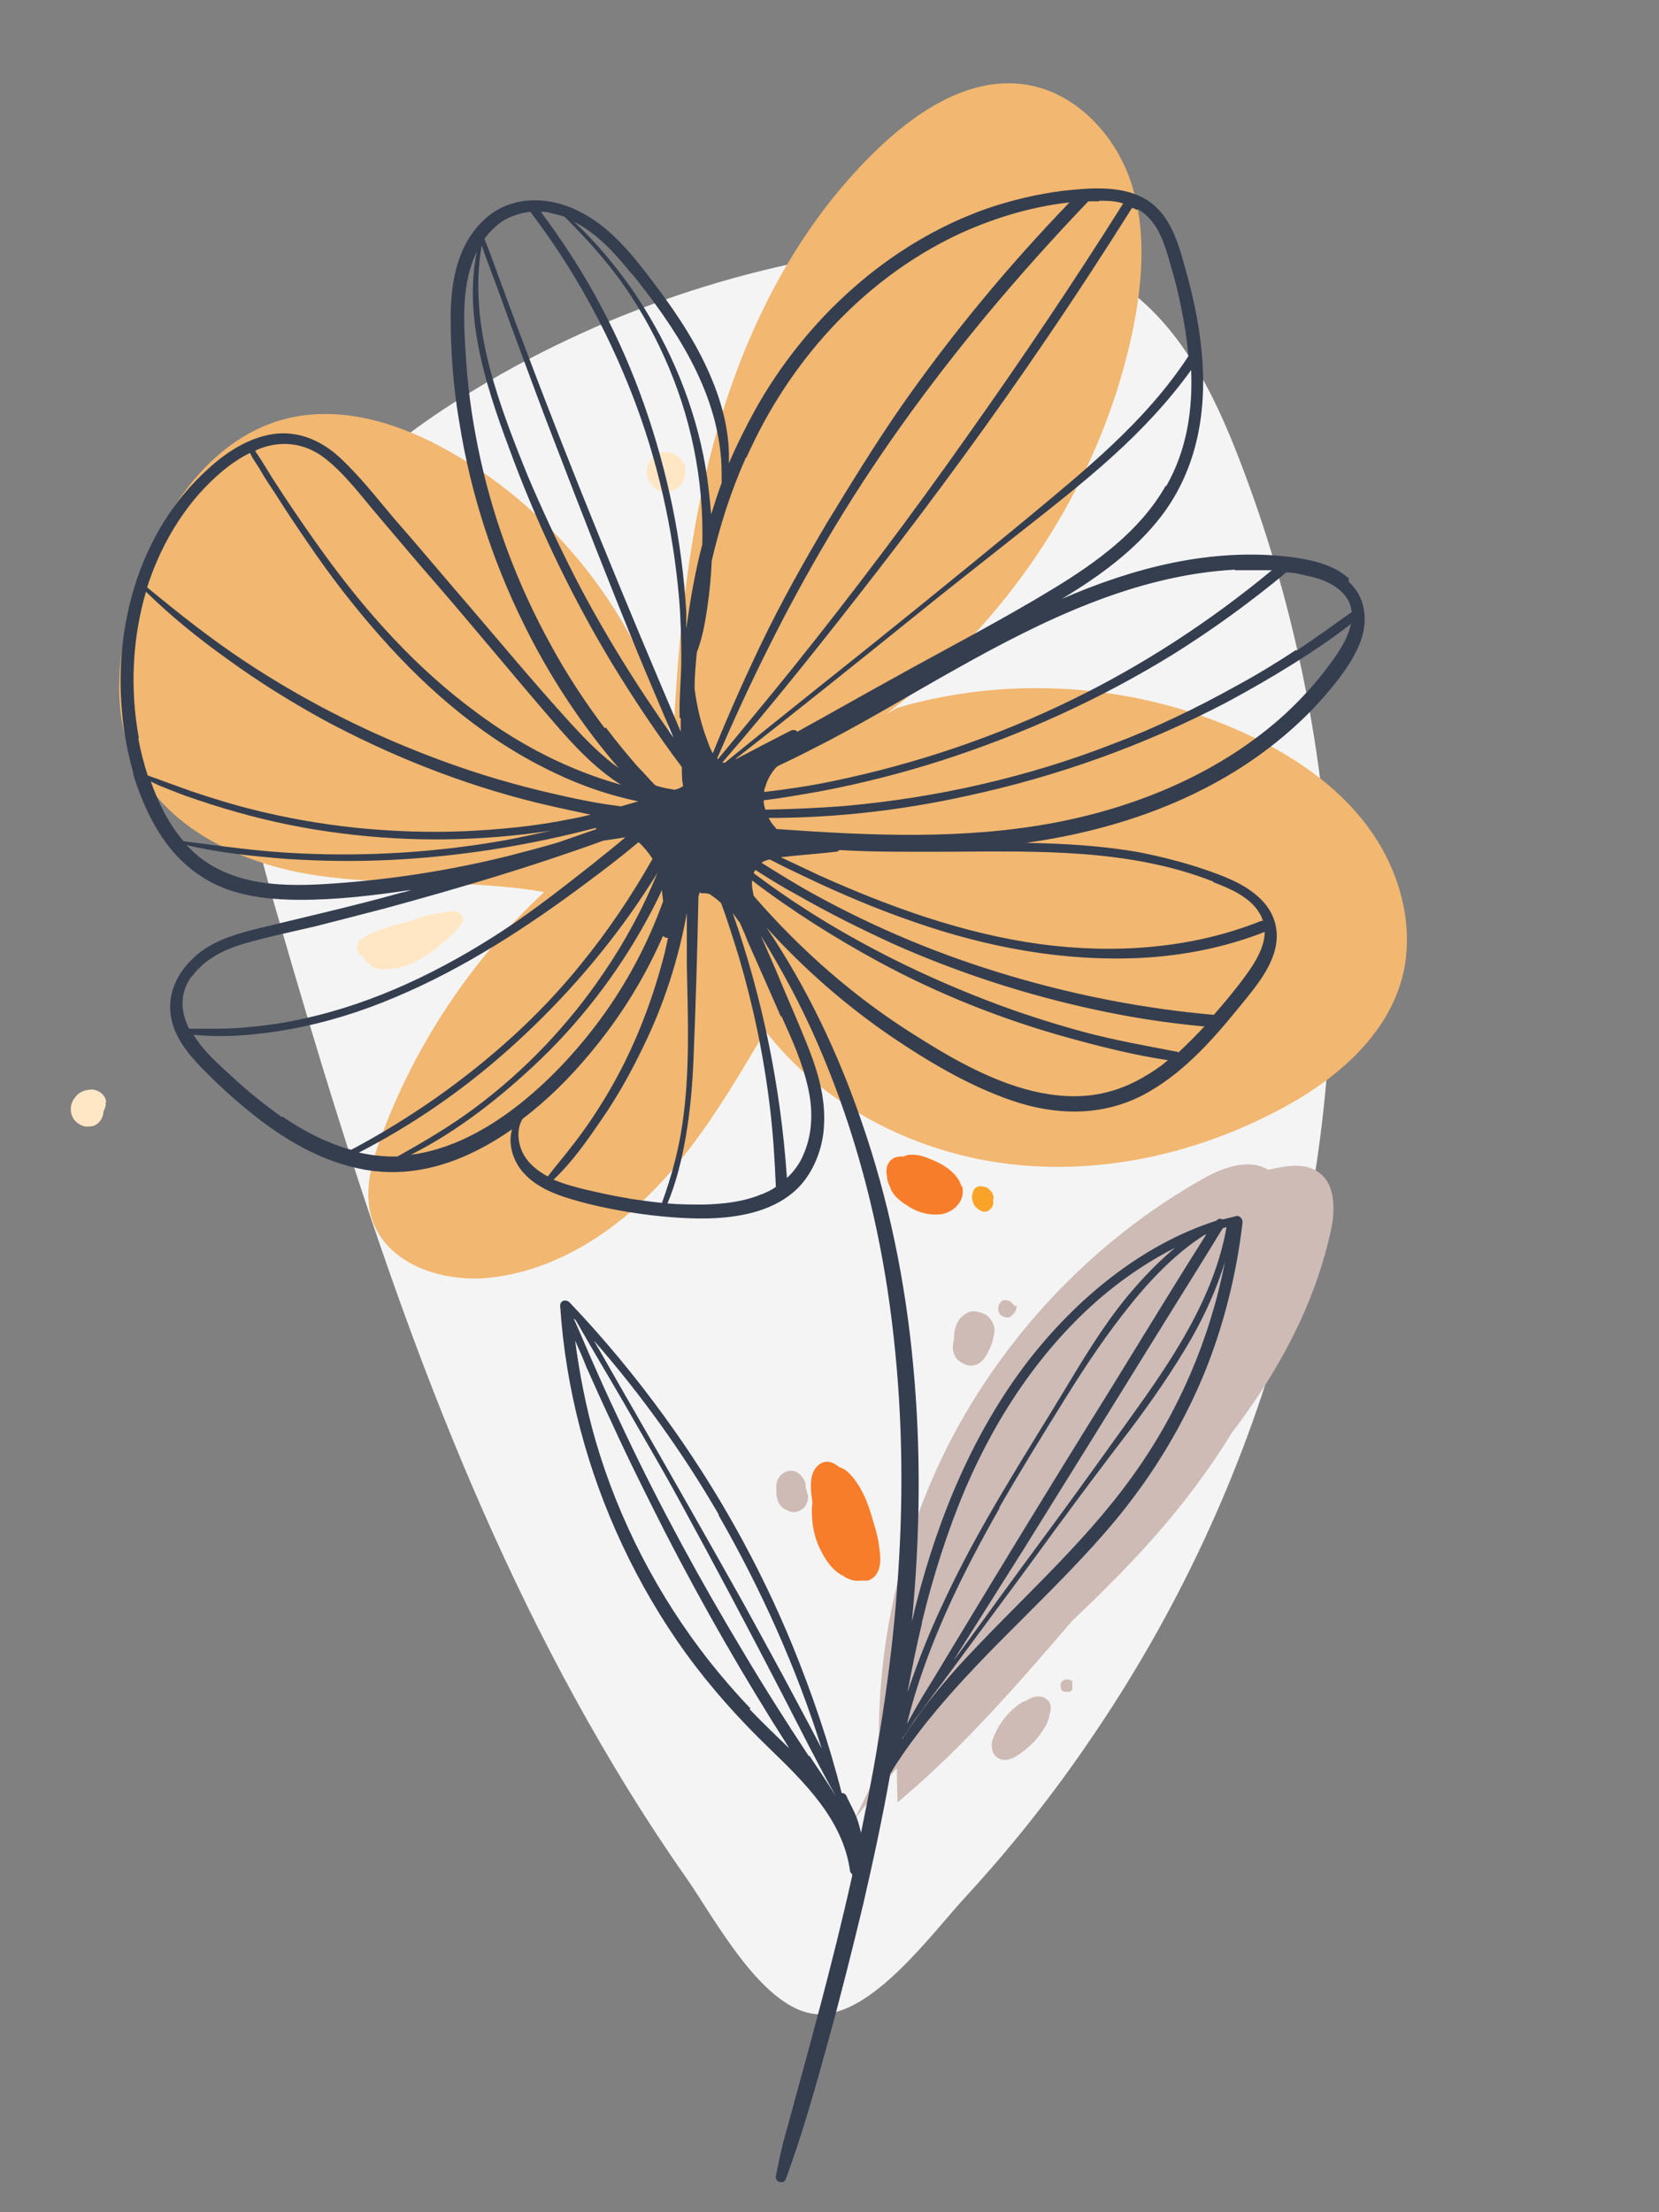 <?xml version="1.0" encoding="UTF-8"?> <svg xmlns="http://www.w3.org/2000/svg" version="1.1" viewBox="0 0 300 400"><rect x="0" y="0" width="300" height="400" fill="#808080" stroke="none"/><defs><style> .cls-1 { fill: #cebbb6; } .cls-2 { fill: #ffe7c5; } .cls-3 { fill: #f4f4f4; } .cls-4 { fill: #f77d2b; } .cls-5 { fill: #f9a428; } .cls-6 { fill: #f2b770; } .cls-7 { fill: #343e4f; } </style></defs><g><g id="Layer_1"><g id="OBJECTS"><path class="cls-2" d="M19.2,199.3c-.1-1.3-1.3-2.2-2.5-2.3-1.2,0-2.4.4-3.1,1.4-.8.9-1,2.2-.6,3.3s1.4,1.8,2.5,2c.5,0,1.2,0,1.6-.2.6-.3,1-.7,1.3-1.3.2-.4.3-.8.3-1.2h0c.3-.6.5-1.1.4-1.7h.1Z"></path><g><path class="cls-3" d="M231.9,239.7c14.1-51.2,11.4-106.9-7.7-156.4-4.7-12.3-10.9-24.8-21.9-32.1-11.8-7.8-26.9-8.1-40.9-6.5-28.3,3.2-55.9,13-79.8,28.4-16.4,10.6-31.9,25.1-36.5,44.1-3.9,16.1.6,32.8,5.2,48.7,14,48.4,29.4,96.9,53.7,141.2,6.1,11.1,12.7,21.9,20,32.3,5.1,7.2,14.1,24.6,24.1,24.8,9.7.2,20.4-14.6,26.4-21.1,8.3-9,16-18.7,22.9-28.9,15.5-22.7,27.3-48,34.6-74.5h0Z"></path><path class="cls-2" d="M81.8,164.8c-2.7.2-5.3.8-7.7,1.8-.6.1-1.2.3-1.7.4,0,0-.3,0-.4.1-.9.2-1.7.5-2.5.8-1.3.4-2.6.9-3.7,1.6-1.2.7-1.8,2.2-.6,3.2,0,.1.3.2.5.2.2.6.5,1,1,1.3.6.8,1.6,1.1,2.6,1.1,2.3,0,4.6-.7,6.6-1.8,1.4-.8,2.7-1.7,3.9-2.8,1.3-1,2.6-2.2,3.6-3.6.8-1.1-.2-2.4-1.4-2.4h-.2Z"></path><g><path class="cls-6" d="M134,143.9c35.3-14,62.7-46.4,70.7-83.5,1.9-9,2.7-18.5-.1-27.2s-10-16.5-19.1-17.9c-9.6-1.5-18.8,4.2-25.9,10.8-14.4,13.4-23.9,31.4-29.5,50.3-5.6,18.8-7.5,38.6-8.4,58.2-5.6-22.1-20.5-41.7-40.3-52.9-8.6-4.9-18.6-8.2-28.3-6.3-15.5,3.1-25.3,18.9-29.4,34.2-2.4,9-3.4,18.9.3,27.5,5.5,12.6,19.7,19.2,33.3,21.2s27.6.6,41.1,3c-13.1,12.2-23.3,27.5-29.5,44.3-1.8,4.8-3.2,10.1-1.6,14.9,2.7,8.2,12.9,11.5,21.5,10.5,11.5-1.3,21.8-7.9,29.8-16.2s13.9-18.4,19.8-28.4c10.3,13.3,26.2,21.6,42.8,23.9,16.6,2.3,33.8-1.3,48.7-8.9,10.4-5.2,20.5-13.2,23.6-24.4,2.5-9.3-.3-19.5-6-27.3s-14-13.3-22.8-17.3c-19.4-8.8-42-10.4-62.5-4.4"></path><path class="cls-1" d="M154.5,329c14-18.4,32.5-32.7,49.1-48.8,16.6-16,32-34.8,37-57.4.9-3.9,1-8.9-2.4-11-2.1-1.4-4.9-1.1-7.4-.6-23.8,4.7-43.7,22.4-54.9,44-11.2,21.5-14.4,46.4-13.6,70.7,16.4-13.7,29.2-30.6,43.5-46.5s25.6-35.4,27.2-56.7c.3-3.9,0-8.4-3.1-10.8-3.7-2.8-9-.8-13,1.6-18.7,10.7-34.2,26.8-44.4,45.8-10.1,19-14.8,40.9-13.3,62.4,16.1-12,31.9-25,45.7-39.6s25.2-31.9,29.9-51.4c1.1-4.3,1.5-9.6-1.7-12.7-3.4-3.3-8.9-2.4-13.3-.6-11,4.4-20.2,12.4-27.5,21.7s-12.8,19.8-18,30.5c-8,16.5-15.3,33.8-16.2,52.1"></path><path class="cls-1" d="M179.8,240.1c-.2-1.3-1.3-2.6-2.7-2.8-.7-.3-1.6-.3-2.4.2h0c-.5.3-1,.7-1.3,1.2-.7,1-.9,2.3-.9,3.5h0c-.2.8-.3,1.5-.1,2.2s.5,1.4,1.2,1.8c.2.1.3.2.5.3.5.3,1.2.5,1.8.4,1.6-.2,2.4-1.6,3-2.9.3-.6.6-1.3.7-2.1.2-.6.3-1.3.2-1.9h0Z"></path><path class="cls-1" d="M183.4,236.2c0-.2-.1-.4-.3-.5l-.3-.3c-.1,0-.2-.1-.3-.2-.2,0-.4-.1-.6-.1h-.4c-.1,0-.2.1-.4.2l-.3.3c0,.1-.1.2-.2.4h0c0,.2-.1.4-.1.6s0,.4.1.6c0,.1.1.2.2.4.1.2.3.3.5.4.1,0,.2.1.4.2h.6c.1,0,.3,0,.4-.1.1,0,.2-.2.3-.3h0l.2-.2h.1c0-.1.1-.2.2-.3,0-.1.1-.2.2-.3,0-.2.1-.4.1-.6v-.4l-.4.2Z"></path><path class="cls-1" d="M189.5,307.5c-.6-.8-1.7-.9-2.7-.6-.4.1-.8.3-1.2.6-.2,0-.3.1-.5.2-.1,0-.2,0-.3.1-2.5,1.6-4.5,4.2-5.4,7.1-.1.4-.1.7,0,1.1,0,.7.3,1.4,1.1,1.9,1.6.9,3.3-.3,4.5-1.2,1.3-1,2.4-2.1,3.3-3.4.7-1,1.4-2.2,1.5-3.4.3-.8.3-1.7-.2-2.4h-.1Z"></path><path class="cls-1" d="M193.9,304.8v-.8c-.3-.2-.4-.3-.6-.3s-.4-.1-.6,0c-.2,0-.4.1-.5.2-.2.2-.3.3-.4.5v.3h0v.3c0,.2.1.4.2.6,0,0,.1.2.2.2h0s.2.1.3.1h.9c.1,0,.2-.1.3-.2,0,0,.1-.1.2-.2h0v-.7Z"></path><path class="cls-4" d="M158.9,279.1c-.2-1.4-.6-2.7-1-4-.4-1.5-.9-3-1.5-4.4-.8-1.7-1.9-3.6-3.4-4.8-.4-.3-.8-.5-1.2-.6-1.2-1-2.6-1.5-3.9-.3-1.7,1.5-1.3,4.5-1,6.5,0,.5-.1,1-.1,1.5,0,2.5.4,4.9,1.5,7.1.9,1.9,2.3,4,4.3,4.9.2.2.4.3.7.4.8.4,1.6.5,2.3.4h1.3c1.3-.4,2-1.5,2.2-2.8.2-1.2,0-2.6-.2-3.8h0Z"></path><path class="cls-1" d="M146,270.2c0-.4-.2-.8-.3-1.2,0-.5,0-.9-.3-1.4-.3-.6-.8-1.2-1.5-1.5-.8-.3-1.6-.2-2.3.3-.5.3-.9.9-1.1,1.5-.1.5-.2.9-.1,1.4v.8c0,.5.2,1.1.4,1.6.3.6.8,1.1,1.4,1.3.3.2.6.3,1,.4.9.1,1.7-.3,2.3-.9.5-.7.7-1.5.6-2.3h0Z"></path><path class="cls-4" d="M173.9,214.6c-.7-2.5-3.3-4.1-5.6-5-1.2-.5-2.4-.9-3.7-.8-.4,0-.8.1-1.1.3h-.2c-.5,0-1.1,0-1.7.3-1.2.7-1.5,2-1.2,3.3,0,.6.2,1.2.5,1.8.3,1,.9,1.8,1.8,2.5.3.3.7.6,1.1.8,1.6,1.2,3.7,1.9,5.7,1.8,2.6,0,5.2-2.3,4.5-5.1h-.1Z"></path><g><path class="cls-5" d="M178.7,215h.1q0,.1.1.2l-.3-.3h0Z"></path><path class="cls-5" d="M179.7,216.7c0-.3-.1-.6-.2-.8,0-.2-.2-.4-.3-.5,0-.1-.2-.2-.3-.3,0,0-.1-.2-.2-.2-.1-.1-.3-.2-.5-.3h-.2c-.2,0-.4-.1-.5-.1h-.4c-.2,0-.4,0-.5.2-.1,0-.2.1-.3.2-.1.1-.3.3-.3.5-.3.7-.3,1.4,0,2.1,0,0,0,.1.1.2,0,.2.2.4.3.5.3.3.6.6,1,.7h0c.1.1.3.2.5.2.3,0,.7,0,1-.3l.4-.4c.2-.2.2-.4.3-.7v-1h0Z"></path></g><path class="cls-2" d="M123.9,84.5c-.2-.7-.5-1.3-1.1-1.8,0,0-.2,0-.2,0-.4-.5-1-.8-1.6-.9-1-.2-2.2,0-2.9.8-.9.8-1.2,1.9-1.1,3,0,.6.3,1.2.6,1.7.2.3.4.6.7.9.5.4,1,.6,1.6.7,1.2.2,2.4-.3,3.2-1.2.7-.8,1-2.1.8-3.1Z"></path><path class="cls-7" d="M243.8,104.5c-2.8-2.5-6.8-3.3-10.5-3.8-14.2-1.7-28.2,1.9-41.3,7.6,6.8-4.1,13.3-8.8,18.1-15.1,6.5-8.6,8.2-19.1,7.2-29.6-.5-5.4-1.7-10.7-3.2-15.9-1.3-4.7-2.9-9.6-7.5-12-4.3-2.2-9.7-1.7-14.4-1.2-4.7.6-9.3,1.7-13.7,3.2-17.9,6.3-32.8,20-42,36.5-1.7,3.1-3.3,6.3-4.7,9.6.2-5.1-1-10.1-2.9-14.8-2.5-6.2-6.2-11.9-10.2-17.2-3.9-5.2-8.1-10.7-14-13.6-5.5-2.8-12.3-2.9-17,1.4-5,4.5-6.2,11.4-6.2,17.8s.5,12.9,1.6,19.2c2,12.5,5.9,24.6,11.5,36,4.6,9.4,10.4,18.3,17.3,26.3-3.2-2.3-6-5.2-8.5-7.9-7.3-8-14.2-16.4-21.2-24.5-3.6-4.2-7.2-8.5-10.9-12.7-3.2-3.8-6.3-7.8-10-11.2-3.3-3-7.5-4.8-12-4.1-4.5.7-8.6,3.4-11.9,6.5-12.1,11-16.9,28.1-15.3,44.1.3,3.5,1,7.1,2,10.6v.3c1.4,4.6,3.4,9.1,6.3,12.9,2.7,3.5,6.2,6.2,10.4,7.8,4.3,1.6,9,2,13.6,2,6.6,0,13.3-.8,20-1.8-.6.2-1.2.4-1.8.5-8.9,2.5-17.9,4.5-26.8,6.7-3.9,1-7.9,2.3-10.8,5.1-2.7,2.5-4.5,5.9-4.2,9.7.3,3.9,2.8,7.2,5.4,9.9,2.8,2.9,5.7,5.6,8.8,8.1,6.1,5,13.1,9.2,21,10.6,9.7,1.7,18.7-1.8,26.6-7.3-.8,2.7.2,5.8,2.1,7.9,3,3.3,7.6,4.5,11.8,5.6,4.9,1.2,10,2,15,2.4,4.2.3,8.4.4,12.6-.4,3.8-.7,7.5-2.2,10.2-4.9s4.5-7,4.7-11.2c.3-4.7-.9-9.2-2.6-13.6-1.9-4.9-4.1-9.7-6.1-14.6-.9-2.1-1.8-4.1-2.7-6.2,1.9,3.1,3.7,6.2,5.4,9.4,3.4,6.4,6.3,13.1,8.8,20,5,13.9,8.2,28.4,9.8,43.1,1.7,15.2,1.8,30.6.6,45.8-1.1,14.8-3.5,29.4-6.5,43.9h0c-.3-1.3-.6-2.4-1.1-3.5s-1.1-2.2-1.6-3.3c-.2-.3-.5-.4-.8-.4h0c-2.3-9.1-5.4-18.1-8.9-26.7-6-14.6-13.8-28.5-23.1-41.3-5.3-7.3-11-14.2-17.2-20.7-.7-.7-1.8-.3-1.7.7,1,15,4.9,29.7,11.3,43.3,3.2,6.8,7,13.3,11.4,19.4,4.5,6.2,9.6,11.9,15.1,17.2,6.4,6.2,13.3,12.9,14.6,22.1,0,.3.2.5.4.7v.3c-3.6,16.2-8.1,32.2-12.5,48.3-.5,2-.9,4-1.3,6-.2,1.1,1.5,1.5,1.8.5,3-8.1,5.3-16.4,7.6-24.7,2.3-8.3,4.4-16.7,6.4-25,1.8-7.8,3.5-15.7,4.9-23.6.2-.3.4-.6.6-1h0c7.6-11.9,18.1-21.7,28-31.7,5.5-5.6,11-11.3,15.7-17.7,5-6.7,9.2-14.1,12.4-21.8,3.6-8.8,5.9-18.1,7-27.5,0-.6-.5-1.3-1.2-1.1-.8.2-1.6.4-2.4.6-.4-.2-.8-.2-1.1.2h0c-13.7,4.4-25.4,14.2-34.1,25.4-9.9,12.9-16.2,28.2-20.2,43.8-.3,1.1-.5,2.2-.8,3.3,1.5-15.5,1.7-31.2.2-46.7-1.4-14.9-4.4-29.6-9.3-43.7-4.2-12.3-9.9-24.3-17.2-35.1,6.6,7.3,14,13.8,22.1,19.4,6.9,4.7,14.4,9.2,22.3,11.9,7.9,2.7,16.2,2.9,23.7-1,6.8-3.6,12.1-9.4,16.9-15.3,2.5-3.1,5.4-6.3,6.7-10.1s.4-7.5-2.5-10.2c-2.7-2.6-6.5-4-10-5.2-3.8-1.3-7.8-2.3-11.8-3.1-6.8-1.2-13.8-1.6-20.8-1.7.3,0,.7,0,1-.1,16-2.3,31.9-7.9,44.6-18.1,3.1-2.5,6-5.2,8.6-8.2s5.3-6.4,6.7-10.2c1.3-3.8.8-7.9-2.2-10.6v-.7ZM129.9,273.9c7.7,13.4,14.1,27.6,18.7,42.3-1.5-2.9-3-5.7-4.5-8.5-3.1-5.9-6.4-11.8-9.6-17.7-6.5-11.6-13.1-23.2-19.7-34.7-2.5-4.3-4.9-8.6-7.4-12.9,8.5,9.7,16.1,20.3,22.6,31.5h0ZM135.7,308.9c-2.6-2.7-5.1-5.6-7.4-8.5-9.3-11.8-16.4-25.5-20.6-39.9-1.7-5.9-2.9-12-3.7-18.1.7,1.6,1.4,3.1,2,4.7,1.5,3.4,3,6.7,4.6,10.1,3.1,6.8,6.4,13.4,9.8,20.1,6.8,13.2,14.2,26.1,22.2,38.6,0,0,0,.1.1.2-2.4-2.3-4.8-4.6-7.2-7.1h.2ZM146.3,317.6c-4.1-6.2-8.1-12.5-11.9-18.9-7.7-12.8-14.9-26-21.3-39.5-1.8-3.8-3.6-7.6-5.3-11.5-1.4-3.1-2.7-6.3-4.1-9.4,0,.1.3.3.4.4,2.9,5.1,5.9,10.1,8.8,15.1,3.3,5.8,6.7,11.5,9.9,17.4,6.4,11.7,12.6,23.4,18.7,35.2,3.2,6.2,6.3,12.4,9.7,18.5h0c-1.5-2.5-3.2-5-4.8-7.4h-.1ZM221,222.1c.3,0,.5-.2.8-.2-2.3,12.9-10,24.2-17.5,34.6-4.3,6-8.6,12-13,18-4.5,6.1-9,12.2-13.4,18.3-1.8,2.5-3.6,4.9-5.4,7.4.2-.4.5-.8.7-1.2,3.9-6.2,7.9-12.5,11.8-18.7,7.8-12.5,15.6-25.1,23.4-37.7,4.2-6.8,8.5-13.6,12.7-20.5h-.1ZM166.7,293.4c2-8.3,4.6-16.5,7.9-24.3,5.8-13.5,14.3-26.2,25.8-35.6,3.7-3,7.8-5.7,12.1-7.9-2.5,2.1-4.9,4.5-7.1,7-4.6,5.2-8.3,11.1-11.9,17.1-8,13.3-16.6,26.3-23.1,40.5-2.4,5.1-4.5,10.4-6.3,15.8.8-4.2,1.6-8.3,2.6-12.4v-.2ZM180.7,272.6c3.9-6.8,8-13.4,12.1-20,3.6-5.8,7.5-11.6,11.8-16.9,2.4-3,5-5.8,7.8-8.3,1.7-1.5,3.5-2.9,5.4-4.1.1,0,.3-.1.4-.2-7.3,11.5-14.3,23.2-21.5,34.7-7.8,12.6-15.5,25.2-23.1,37.8-2.2,3.6-4.3,7.2-6.5,10.7-1.1,1.8-2.1,3.6-3.1,5.4,3.4-13.8,9.8-26.8,16.8-39.1h0ZM163.3,314.2c.7-1.1,1.4-2.1,2.1-3.2,1.7-2.2,3.2-4.4,4.9-6.6,2.3-3.1,4.5-6.1,6.8-9.2,4.6-6.2,9.2-12.4,13.7-18.6,4.4-6,8.9-12,13.5-18,4-5.3,7.8-10.8,11.1-16.5,2.5-4.4,4.6-9,6.1-13.9-2.7,13.9-8.4,27.2-16.7,38.7-9.1,12.7-21,22.9-31.5,34.4-3.7,4.1-7.1,8.4-10.1,13.1v-.3h0ZM223.3,103.1c2.2,0,4.5,0,6.7,0-11.1,9.2-23.2,17.1-36.1,23.4-13.7,6.7-28.2,11.6-43.1,14.7-4.2.9-8.4,1.5-12.6,2,0-.3,0-.6.2-.9.3-1.3,1.1-2.6,2-3.6.2-.1.4-.3.7-.4,3-1.4,5.9-2.9,8.8-4.4,7.8-4.1,15.4-8.7,23.1-13,15.5-8.7,32.2-16.9,50.3-17.9h0ZM210.7,88c-4.6,8-12.3,13.6-20,18.3-9.5,5.8-19.4,10.9-29.1,16.3-5.8,3.2-11.6,6.5-17.4,9.7-.3-.3-.7-.4-1.2-.2-3.3,1.7-6.6,3.4-9.8,5.1h0c-.1,0-.2,0-.3.1,10.9-8.5,21.6-17.1,32.4-25.8,6.3-5.1,12.7-10.1,19-15.1,5.7-4.5,11.5-9,16.9-13.9,5.2-4.7,10.1-9.9,14.2-15.6.3,7.3-.8,14.5-4.5,21h-.2ZM205.7,37.8c2,1.1,3.4,3,4.3,5.1,1,2.3,1.6,4.8,2.3,7.2.7,2.5,1.2,5,1.7,7.6.4,2.2.7,4.4.9,6.7-7.7,11.8-18.8,20.7-29.5,29.6-12.5,10.3-25.1,20.5-37.8,30.6-5.5,4.4-11,8.8-16.5,13.3h-.5c9.6-11.1,18.8-22.7,27.8-34.3,10.6-13.7,20.9-27.7,30.6-42,5.4-7.9,10.6-15.9,15.7-24,.3,0,.7.3,1,.4v-.2ZM198.7,36.3c1.5,0,3,0,4.4.5-9,14.3-18.5,28.4-28.3,42.2-10,14.2-20.4,28-31.3,41.6-4.5,5.6-9.1,11.1-13.7,16.7,0,0,0-.1-.1-.2,5.8-13.5,12.3-26.7,19.8-39.4,8.4-14.3,18.2-27.8,28.8-40.6,5.9-7.1,12.1-14,18.5-20.7h2,0ZM135,82.7c7.6-17.1,20.7-31.8,37.6-40,6.5-3.1,13.6-5.3,20.8-6.1-11,11.4-21.2,23.7-30.3,36.7-4.8,6.9-9.2,14.1-13.6,21.3-4.2,7.1-8.3,14.4-11.9,21.9-3.1,6.5-6,13-8.7,19.7-.5-.8-.8-1.8-1.1-2.6-1.1-2.9-1.8-6-2.2-9.1,0-2.2.2-4.3.4-6.5,1-2.6,1.5-5.4,1.9-8.1.4-2.8.7-5.7.8-8.5,1.5-6.4,3.5-12.7,6.2-18.7h0ZM114.2,49.4c7.8,9.7,15.2,20.7,16.2,33.6.1,1.4.1,2.9.1,4.3-.7,1.9-1.3,3.8-1.9,5.7-.3-3.6-.7-7.1-1.4-10.6-2.2-10.9-6.8-21.3-13.2-30.5-3-4.2-6.4-8.3-10.2-11.8,4.2,2.1,7.5,5.8,10.4,9.4h0ZM99.5,38.5c.9.2,1.8.4,2.6.7,3.6,3.6,7,7.3,10,11.4,3.1,4.3,5.8,9,8,13.9,4.8,10.6,7.2,22.2,6.9,33.9h0c-1.3,5-2.2,10.1-2.9,15.3h0c0-1,0-2.1,0-3.1-.4-6.4-1.2-12.7-2.5-19-2.6-12.5-6.8-24.7-12.8-36-3.2-6.1-6.9-11.8-11-17.3.6,0,1.1,0,1.7.2h.1ZM91,39.9c1.5-.9,3.2-1.4,4.9-1.6h0c7.7,10.1,13.8,21.2,18.4,33,4.6,11.8,7.4,24.3,8.5,36.9.3,3.6.4,7.3.4,10.9s-.4,7-.3,10.5c0,.2,0,.2.2.3v2.4c-9.8-23-19.4-46.2-28.2-69.6-1.4-3.6-2.7-7.2-4-10.7-1.1-2.9-2.1-5.9-3.3-8.8.9-1.3,2.1-2.4,3.4-3.3ZM87.1,44.3c.7,2.2,1.6,4.4,2.4,6.6,1.2,3.2,2.3,6.4,3.5,9.6,2.4,6.4,4.7,12.8,7.2,19.2,4.9,12.8,9.9,25.6,15.1,38.3,2.1,5.1,4.3,10.2,6.5,15.4-6.6-9.3-12.7-19.1-17.9-29.2-3-5.9-5.8-11.9-8.4-18-2.6-6.4-5.1-12.8-6.9-19.5-1.9-7.3-2.8-14.8-1.5-22.3h0ZM109.3,131.6c-3.6-4.8-6.9-9.8-9.7-15-5.8-10.5-10.1-21.8-12.7-33.5-1.3-5.9-2.2-11.8-2.6-17.8-.4-6.2-1-13.2,1.6-19.1,0-.2.2-.4.3-.6-2.5,12.7,2.3,26,6.7,37.7,4.8,12.7,10.8,25.1,17.8,36.7,3.9,6.4,8.1,12.7,12.6,18.7,0,1.1,0,2.2.2,3.3v.2c0,0-.3.1-.4.2-.4.2-.7.3-1.1.4h0c-1.2-.2-2.4-.4-3.5-.8-1.1-1.1-2.1-2.3-3.2-3.4-2-2.3-3.9-4.6-5.7-7h-.2ZM46.3,81.4c4.3-1.9,8.8-1.4,12.5,1.5s6.6,6.9,9.6,10.4c3.5,4.1,7,8.3,10.6,12.4,7,8.1,13.8,16.4,20.8,24.5,3.6,4.2,7.7,8.7,12.5,11.7-9.3-2.6-18.1-7.1-25.9-12.9-11.1-8.1-20.2-18.3-28.2-29.4-2.3-3.2-4.5-6.4-6.7-9.7-1.1-1.7-2.2-3.3-3.2-5-.7-1.1-1.4-2.3-2.2-3.4h.2ZM36,89.3c2.6-2.9,5.7-5.7,9.2-7.4.5,1,1.1,1.9,1.7,2.8.9,1.6,1.9,3.1,2.9,4.6,1.9,3,3.9,6,5.9,8.9,4,5.9,8.4,11.6,13.1,16.9,8.9,10.1,19.3,18.9,31.6,24.7,4.8,2.3,9.8,4,15,5.1-1,.3-2.1.6-3.1.9-.7-.1-1.4-.2-2.2-.3-3.4-.5-6.7-1.2-10.1-2-6.6-1.5-13.1-3.4-19.4-5.7-12.7-4.6-25-10.7-36.3-18.2-6.2-4.1-12-8.7-17.7-13.4,2-6.2,5.1-12,9.4-16.9ZM25.1,133.4c-1.6-8.7-1.2-17.9,1.3-26.4,4.6,4.5,9.7,8.6,14.9,12.3,5.5,4,11.3,7.6,17.3,10.9,12.1,6.5,25,11.6,38.3,14.9,3.3.8,6.6,1.5,9.9,2.2-1.2.3-2.5.6-3.7.8-6.3,1.3-12.8,1.9-19.2,2.2-12.9.5-25.9-.8-38.5-4-3.6-.9-7.1-2-10.7-3.2-1.7-.6-3.3-1.2-5-1.8-1-.4-2-.7-3-1.1-.7-2.2-1.3-4.5-1.7-6.7h.1ZM27.1,141.2c.5.3,1,.5,1.6.8,1.5.6,3,1.2,4.6,1.8,3.1,1.1,6.2,2.1,9.4,3,6.3,1.8,12.7,3.1,19.2,3.9,12.5,1.6,25.2,1.4,37.7-.5-2.7.6-5.4,1.2-8.1,1.7-12.3,2.2-24.9,3-37.4,2.4-7-.3-13.9-1.3-20.9-2.2-2.7-3.1-4.6-7-6-11h0ZM62.3,159.6c-8.8.7-18.8,1.2-26.2-4.6-.9-.7-1.6-1.4-2.4-2.2,5.9,1.4,12,2,18,2.5,6.2.4,12.4.5,18.7.2,12.6-.6,25.1-2.6,37.3-5.8,0,0,0,.1.2.2-2.3.8-4.6,1.6-6.9,2.4-3,.9-6.1,1.7-9.2,2.5-9.7,2.4-19.6,4-29.5,4.8h0ZM34.7,176.6c2.3-3.2,5.8-4.9,9.5-6,4.2-1.2,8.5-2.1,12.8-3.1,4.3-1.1,8.6-2.2,12.8-3.3,13.2-3.6,26.4-7.5,39.3-12.2,1.3-.2,2.7-.4,4-.6-1.9,1.6-3.9,3.2-5.9,4.8-5.2,4.1-10.4,8.2-16,11.9-11.1,7.3-23.4,13.3-36.4,16.1-3.5.8-7.1,1.3-10.8,1.6-3.3.3-6.5.2-9.8.2-1.6-3.1-1.7-6.5.4-9.4h0ZM51,202c-3.1-2.2-6.1-4.6-8.9-7.2-2.5-2.3-5.3-4.7-7.1-7.7,5.8.6,11.8,0,17.4-1,6.6-1.2,13-3.2,19.1-5.8,12.4-5.2,23.9-12.7,34.6-20.7,3.1-2.3,6.1-4.6,9.1-7.1,0,0,.2-.2.3-.2,1,.9,1.8,1.9,2.5,3-3.8,6.7-8.1,13.1-13,19.1-7.4,9.2-16.4,17.2-26,24-5,3.5-10.2,6.7-15.5,9.5-4.4-1.2-8.6-3.4-12.4-6h0ZM72,209.1c-2.4.1-4.8-.2-7.1-.7,9.7-5,18.7-11.2,26.9-18.5,8.9-7.9,16.9-16.9,23.6-26.7,1.2-1.8,2.4-3.6,3.5-5.4h0c-2.6,6.4-5.9,12.5-9.8,18.2-6.3,9.3-14.2,17.6-23.2,24.3-4.4,3.3-9.2,6.1-14,8.8h.1ZM74.3,208.8c8.7-4.4,16.5-10.6,23.5-17.3,8.1-7.8,15-17.1,20.2-27.1.6-1.2,1.2-2.3,1.7-3.5,0,.7.2,1.4.2,2.1-2.7,7.5-6.5,14.7-11.2,21.1-4.4,6-9.6,11.6-15.6,16.2-5.5,4.2-11.9,7.6-18.8,8.5ZM99.2,212.8c-1.9-1-3.7-2.4-4.7-4.4-.9-1.9-1.1-4.3,0-6.1,4.5-3.4,8.6-7.5,12-11.6,5.5-6.5,10-13.7,13.4-21.5.2.3.6.4.9.4-.2.9-.4,1.8-.6,2.7-2.5,9.8-6.3,19.2-11.7,27.7-1.5,2.4-3.1,4.7-4.9,7-1.5,2-3.1,3.8-4.6,5.8h.2ZM113.8,216.7c-2.6-.4-5.3-1-7.9-1.6-2-.5-3.9-1-5.8-1.8,3.4-3.2,6.1-7.1,8.7-10.9,2.9-4.2,5.4-8.7,7.6-13.3,3.7-7.6,6.3-15.7,7.8-24,0,3.1,0,6.3,0,9.4.2,9.6.6,19.2-.8,28.7-.7,4.9-2,9.6-3.7,14.3-2-.2-4.1-.5-6.1-.8h.1ZM137.8,215.9c-3.3,1.4-6.9,1.8-10.5,1.9-2.2,0-4.4,0-6.6-.2,1.6-3.8,2.6-8,3.3-12,.8-4.6,1.2-9.3,1.4-13.9.4-9.8.7-19.6.9-29.5,0-.3.2-.6.2-.9,0,.1.2.2.4.2.5,0,1,0,1.5.2.7.5,1.4,1,2,1.6,1.2,3.2,2.2,6.5,3.2,9.7,2.6,8.8,4.5,17.9,5.6,27,.6,4.9.9,9.8,1.1,14.6-.8.6-1.7,1-2.7,1.4h.2ZM141.3,183.7c1.9,4.2,3.8,8.4,4.8,12.9.9,3.9.9,8.1-.7,11.9-.7,1.8-1.8,3.3-3.1,4.5-1.1-16.3-4.4-32.5-9.8-47.9.4.5.7,1,1.1,1.5,0,0,.2.2.2.3.5,1.1,1,2.2,1.4,3.3,2,4.5,4,9,6,13.6h.1ZM210.1,192.6c-2.9,2.1-6.1,3.9-9.6,4.8-4,1.1-8.2,1-12.3.2-8-1.6-15.6-5.9-22.4-10.2-11.1-6.9-20.9-15.5-29.5-25.4-.2-.9-.4-1.9-.3-2.8,7.2,5.5,15,10.4,22.9,14.7,10.9,5.9,22.5,10.5,34.5,13.8,5.8,1.6,11.8,3.1,17.8,4-.4.3-.7.6-1.1.9h0ZM213,190.2c-5.7-1.1-11.4-2.1-17-3.6-5.9-1.6-11.8-3.5-17.5-5.7-11.4-4.4-22.4-9.8-32.7-16.4-3.3-2.1-6.4-4.3-9.5-6.6,0-.2.2-.4.3-.6,2.5,1.6,5.1,3.2,7.7,4.6,5.6,3.2,11.4,6.1,17.3,8.8,11.7,5.2,24,9.2,36.6,11.9,6.5,1.4,13,2.4,19.6,3-1.5,1.6-3.1,3.2-4.7,4.7h-.1ZM225.4,176.2c-1.8,2.5-3.9,5-5.9,7.3-12.5-1.1-24.9-3.5-37-7.1-12.2-3.6-24-8.5-35.1-14.6-3.3-1.8-6.5-3.8-9.7-5.8.4-.3,1-.5,1.5-.6,2.1,1.1,4.2,2.1,6.3,3.1,6.5,3.1,13.1,5.9,19.8,8.2,13.2,4.6,27.1,7.2,41.1,6.5,7.6-.4,15.2-1.9,22.3-4.7,0,2.7-1.7,5.5-3.3,7.7h0ZM219.4,159.5c3.1,1.2,6.7,2.7,8.4,5.7.3.4.4.9.6,1.3h-.3c-12.7,5.1-26.7,6-40.1,4.2-13.8-1.9-27.1-6.7-39.8-12.4-2.3-1.1-4.7-2.2-7-3.3,3.3-.4,6.7-.6,10-1,.2,0,.4-.1.6-.3,6.8.4,13.6.3,20.2.3,15.9-.1,32.4-.5,47.4,5.4h0ZM240.1,120.6c-2.3,3.1-4.9,5.9-7.7,8.5-11.4,10.4-26.3,16.7-41.4,19.6-16.7,3.2-33.7,2.4-50.6,1.2,0,0-.1-.2-.2-.3-.5-.5-.9-1.1-1.2-1.7,12,0,24.2-1.4,35.9-4,16.3-3.5,32.2-9.2,46.9-16.9,4.1-2.2,8.1-4.5,12.1-7,3.5-2.2,7.1-4.6,10.4-7.2-.6,2.9-2.6,5.7-4.2,7.8h0ZM234.4,117.5c-3.5,2.3-7.1,4.5-10.8,6.5-7.2,4-14.6,7.6-22.3,10.5-15.4,6-31.7,9.7-48.2,11.2-4.9.4-9.8.6-14.7.7-.2-.6-.3-1.1-.3-1.7,3.4-.4,6.7-1,10.1-1.6,7.5-1.4,14.9-3.3,22.1-5.6,14.6-4.7,28.7-11.1,41.7-19.1,7.2-4.5,14.1-9.5,20.6-14.9,1.2,0,2.5.3,3.7.6,3.1.6,6.8,2.1,7.9,5.4.1.4.2.8.2,1.2-3.3,2.3-6.5,4.7-9.9,6.9h-.1Z"></path></g></g></g></g></g></svg> 